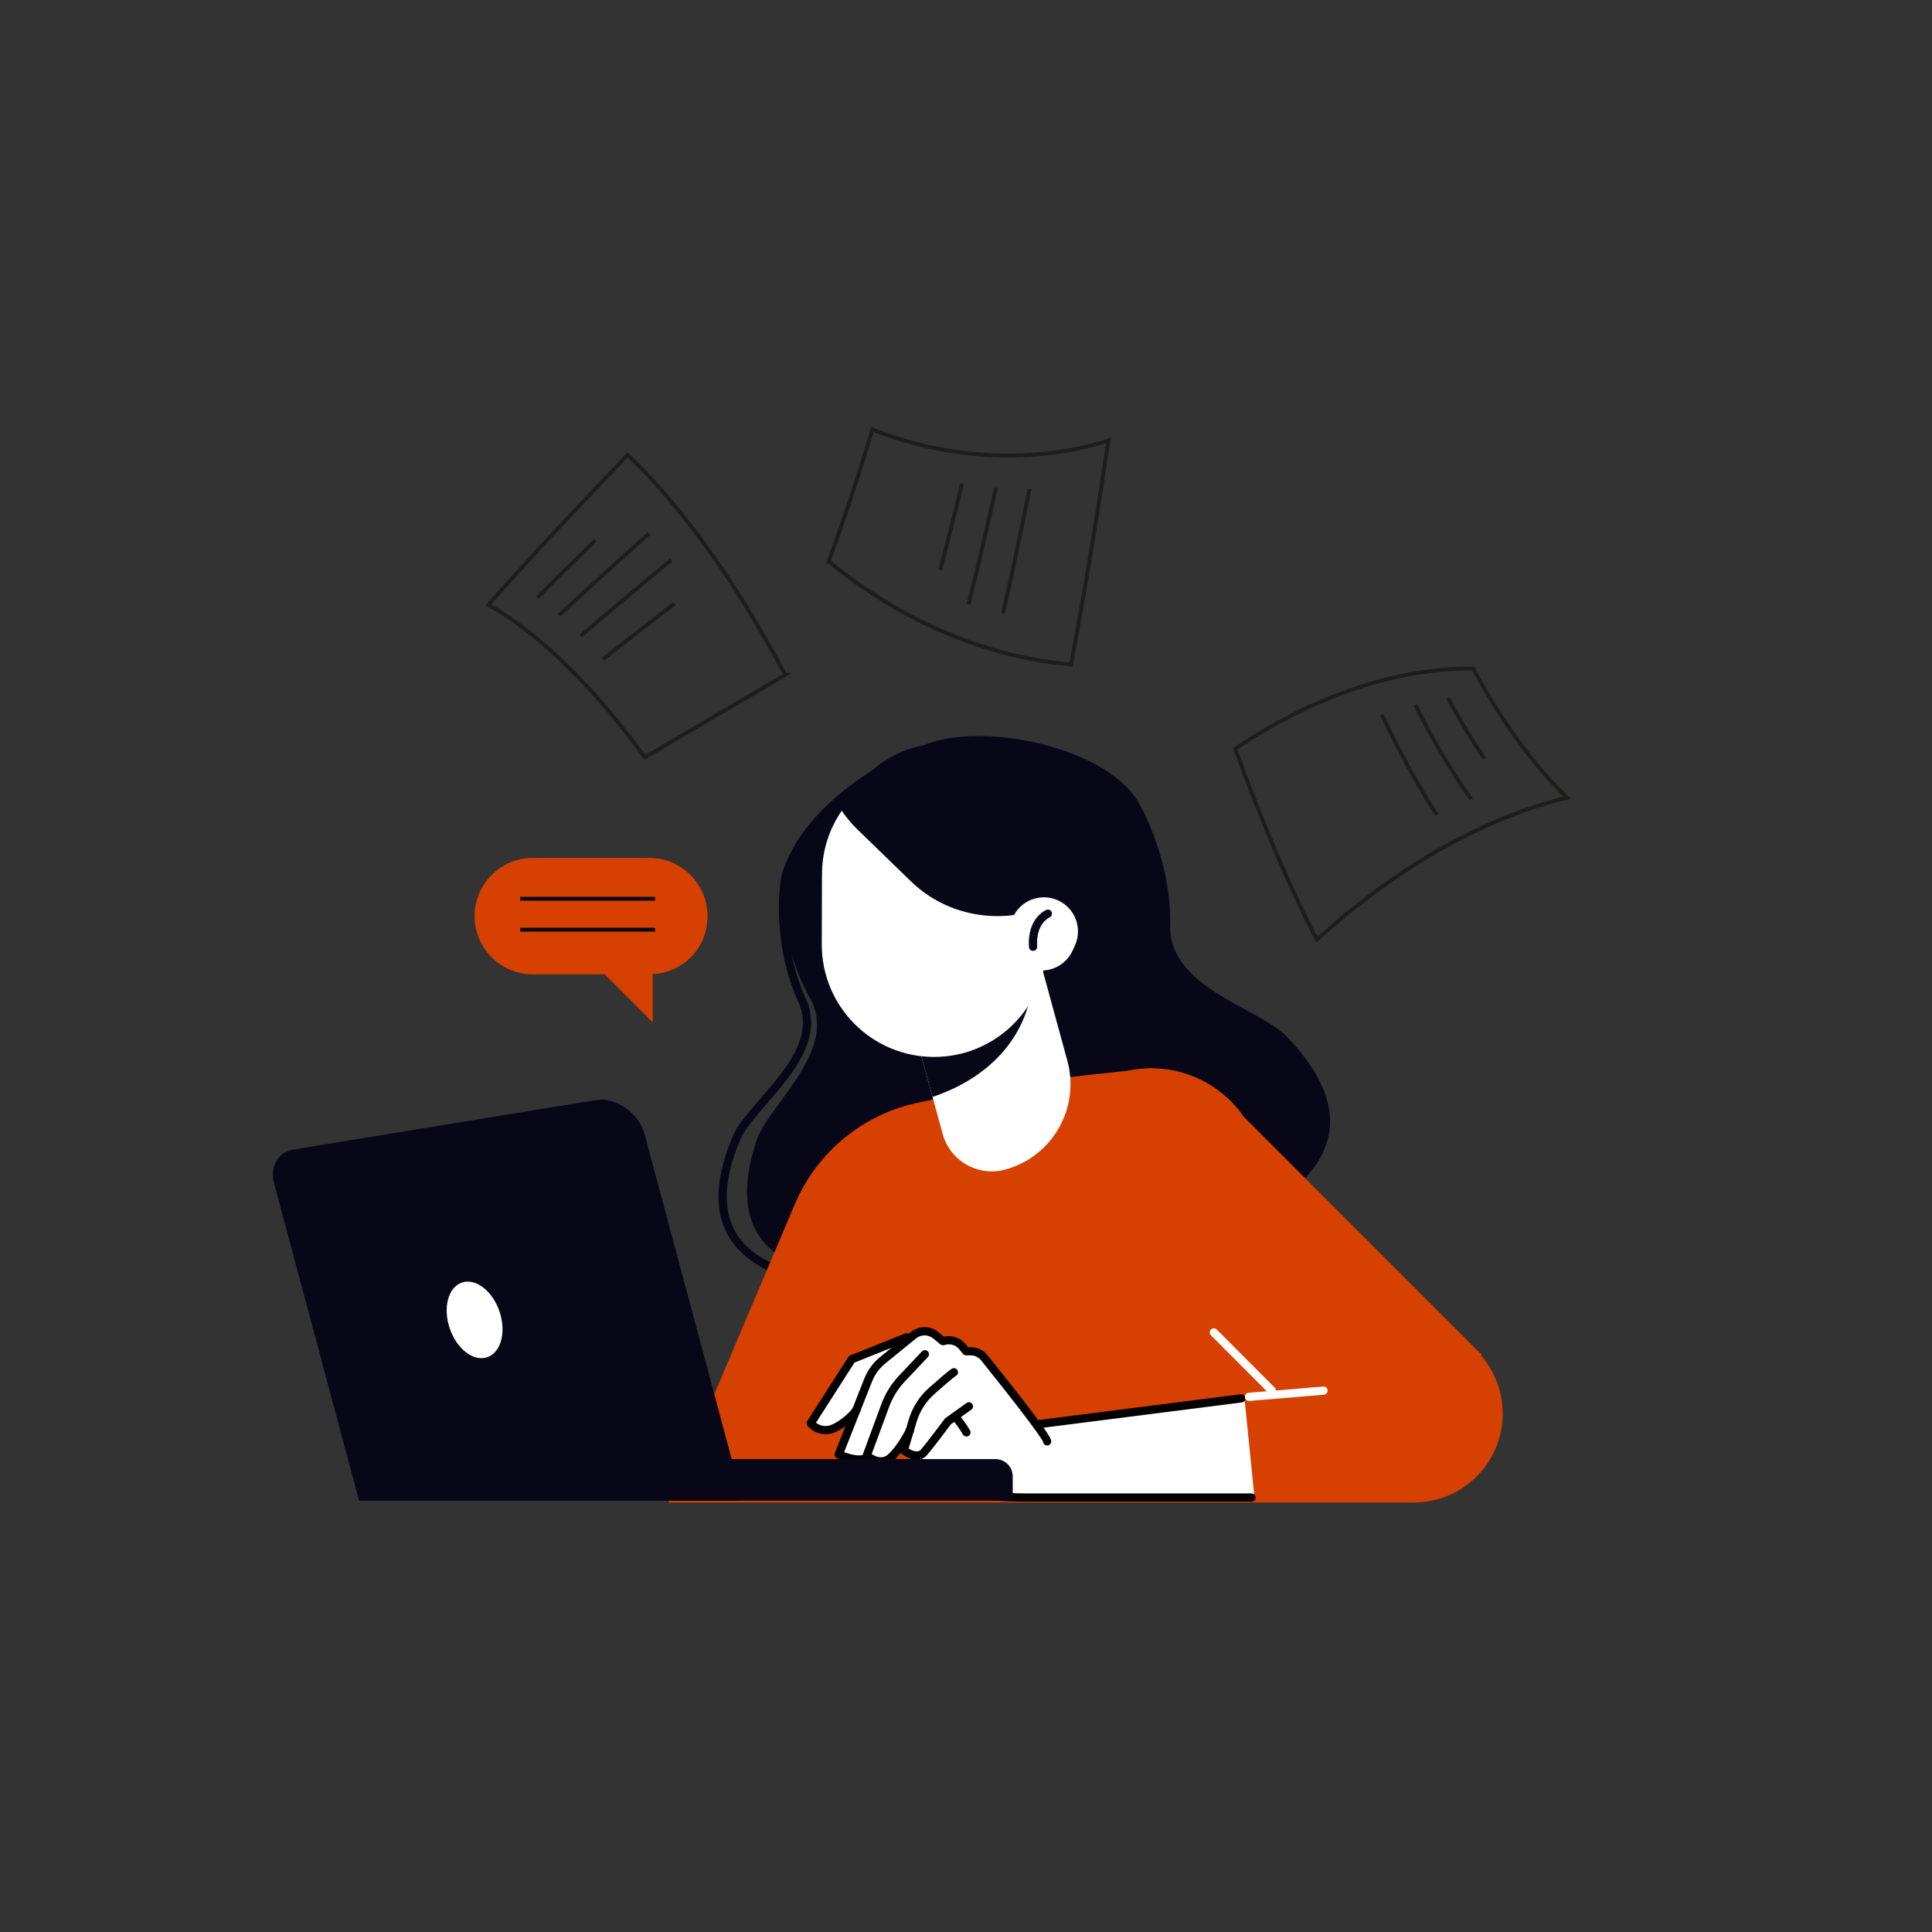 <?xml version="1.0" encoding="UTF-8"?>
<svg id="Layer_1" data-name="Layer 1" xmlns="http://www.w3.org/2000/svg" viewBox="0 0 1000 1000">
  <rect x="0" y="0" width="1000" height="1000" fill="#333333" stroke="none"/>
  <defs>
    <style>
      .cls-1 {
        fill: #d64000;
      }

      .cls-2 {
        fill: #080717;
      }

      .cls-3 {
        stroke: #080717;
      }

      .cls-3, .cls-4 {
        fill: none;
        stroke-width: 2px;
      }

      .cls-5 {
        fill: #fff;
      }

      .cls-4 {
        stroke: #1d1d1b;
        stroke-miterlimit: 10;
      }
    </style>
  </defs>
  <path class="cls-2" d="M456.57,667.75c-38.03,0-63.61-7.72-76.1-23-11-13.44-11.41-32.46-1.22-56.52,2.58-6.09,8.39-12.78,14.54-19.86,12.97-14.93,27.67-31.86,19.42-49.83-13.61-29.65-9.55-59.62-9.37-60.88,1.31-14.97,14.29-32.01,35.6-46.63,19.79-13.58,42.22-21.71,58.38-21.36,1.17.03,2.1,1,2.07,2.18-.03,1.17-1.05,2.1-2.18,2.07-15.17-.4-37.07,7.72-55.88,20.62-19.96,13.69-32.59,30-33.79,43.61-.05.41-4.06,30.14,9.01,58.62,9.39,20.46-6.94,39.27-20.07,54.39-5.92,6.82-11.52,13.26-13.83,18.73-9.53,22.49-9.33,40.05.59,52.17,30.04,36.73,138.8,15.08,139.89,14.86,1.15-.23,2.27.5,2.5,1.66.23,1.15-.51,2.27-1.66,2.5-.28.06-28.23,5.69-59.64,6.55-2.82.08-5.58.12-8.28.12Z"/>
  <path class="cls-2" d="M419.23,516.62c-15.95-28.18-14.21-58.7-14.21-58.7.1-31.56,53.3-71.73,85.92-73.68,5.01-1.39,10.29-2.14,15.74-2.13,32.11.1,58.05,26.2,57.96,58.31l-.05,17.8c1.57,9.67,2.46,18.3,3.27,24.31,3.73,27.65,29.46,26.77,41.81,41.11,12.35,14.33-.08,26.68,1.76,47.65,1.62,18.44,17.3,18.51,28.12,38.37-7.62,11.79-16.62,22.6-26.78,32.19-30.8,6.54-73.05,6.41-73.05,6.41,0,0-184.84,54.26-148.26-57.63,6.14-18.78,43.04-47.04,27.77-74.01Z"/>
  <path class="cls-2" d="M605.66,478.91c.69-33.92-15.53-62.08-15.53-62.08-15.25-29.89-82.02-43.95-112.06-31.07-5.14.95-10.21,2.61-15.07,5.09-28.6,14.59-39.21,51.07-23.69,81.47l8.6,16.85c3.25,9.88,6.6,18.47,8.76,24.53,9.96,27.9-13.42,38.69-17.55,57.86-4.13,19.17,12.89,25.27,21.32,45.99,7.41,18.22-6.54,25.37-6.66,49.09,12.46,7.74,25.68,13.92,39.36,18.43,30.63-7.71,68.26-26.91,68.26-26.91,0,0,190.98-32.03,104.59-121.61-14.5-15.04-61-25.17-60.34-57.64Z"/>
  <path class="cls-1" d="M517.14,562.05c23.44-3.46,78.76-9.12,78.76-9.12l44.24,21.5,126.71,126.71-35.07,76.56h-385.8l65.4-154.37c11.47-27.08,35.52-46.79,64.32-52.73l41.44-8.55Z"/>
  <circle class="cls-1" cx="595.91" cy="611.12" r="58.19"/>
  <path class="cls-5" d="M658.36,721.92c-.55,0-1.09-.21-1.5-.62l-30.07-30.15c-.83-.83-.83-2.18,0-3,.83-.83,2.18-.83,3,0l30.07,30.15c.83.83.83,2.18,0,3-.41.41-.96.62-1.5.62Z"/>
  <path class="cls-5" d="M644.12,723.62c-.04-.42-.25-.8-.58-1.07-.33-.26-.76-.38-1.17-.33l-105.31,13.42c-4.65-6.35-12.63-16.71-26.38-33.81-2.04-2.54-5.08-3.99-8.34-3.99h-1.6l-1.26-1.6c-2.6-3.31-6.91-4.78-11.06-3.75l-3.01-2.5c-3.87-3.22-9.53-3.3-13.5-.17l-1.04.85s-.09,0-.13.02l-30.42,11.41c-.31.12-.58.34-.76.62l-21.26,33.19c-.37.57-.32,1.32.12,1.84,1.44,1.73,4.67,4.05,8.86,4.05,1.85,0,3.88-.45,6.03-1.6,2.23-1.19,4.06-2.45,5.59-3.67l-6.22,15.72c-.31.77.05,1.65.81,1.99.82.37,6.31,2.75,11.1,2.75,1.76,0,3.4-.34,4.71-1.2,1.77,1.16,4.16,2.2,6.7,2.2,2.04,0,4.18-.67,6.15-2.46,1.53-1.39,2.95-3.02,4.21-4.68.03.43.18.85.54,1.13,1.37,1.06,3.4,2.21,5.54,2.72.03.05.04.1.08.15.57.69,14,16.88,25.61,19.2,12.96,2.59,31.66,2.62,32.45,2.62h117.18c.44,0,.86-.19,1.16-.51.3-.33.44-.76.39-1.2l-5.18-51.33Z"/>
  <path d="M536.79,739.38c-1.05,0-1.97-.78-2.11-1.86-.15-1.16.68-2.23,1.84-2.38l105.78-13.48c1.15-.14,2.23.67,2.38,1.84.15,1.16-.68,2.23-1.84,2.38l-105.78,13.48c-.09.01-.18.02-.27.02Z"/>
  <path d="M444.55,757.57c-4.7,0-9.94-2.21-11.29-2.82-1.04-.47-1.52-1.66-1.1-2.72l15.22-38.5c1.71-4.33,4.52-8.16,8.13-11.1l16.06-13.06c4.18-3.3,10.15-3.21,14.22.18l2.79,2.32c4.28-.94,8.68.6,11.36,4.01l1.09,1.39h1.33c3.44,0,6.64,1.53,8.78,4.2,32.98,41.03,32.98,43.43,32.98,44.59s-.95,2.12-2.12,2.12c-1.07,0-1.96-.79-2.1-1.82-1.03-2.7-13.56-19.21-32.06-42.23-1.34-1.66-3.33-2.62-5.47-2.62h-2.36c-.65,0-1.27-.3-1.67-.81l-1.72-2.2c-1.82-2.32-4.94-3.26-7.75-2.32-.7.23-1.58.13-2.15-.34l-3.64-3.03c-2.53-2.11-6.25-2.16-8.84-.12l-16.03,13.04c-3.04,2.48-5.42,5.72-6.86,9.37l-14.44,36.54c3.78,1.39,8.66,2.41,10.49,1.03.94-.7,2.27-.51,2.98.42.7.94.51,2.27-.42,2.98-1.47,1.1-3.37,1.5-5.38,1.5ZM539.86,746.07h0s0,0,0,0Z"/>
  <path d="M456,758.55c-3.66,0-7.02-2.02-8.79-3.66-.63-.58-.85-1.49-.55-2.3l9.55-25.87c2.02-5.47,5.07-10.39,9.08-14.63l11.9-12.59c.8-.85,2.15-.89,3-.08.85.81.89,2.15.08,3l-11.89,12.59c-3.61,3.82-6.36,8.26-8.18,13.19l-9.02,24.41c1.78,1.21,5.41,2.98,8.48.19,5.31-4.83,9.32-13.25,9.36-13.33.5-1.06,1.76-1.52,2.83-1.02,1.06.5,1.52,1.76,1.02,2.83-.18.38-4.4,9.26-10.34,14.67-2.1,1.91-4.36,2.61-6.52,2.61Z"/>
  <path d="M474.57,755.52c-3.02,0-6.13-1.64-8.03-3.1-.7-.54-.99-1.45-.74-2.29l4.56-15.32c1.89-6.36,5.51-12.04,10.46-16.43,10.31-9.15,11.48-9.74,11.98-9.99,1.06-.52,2.33-.1,2.85.95.52,1.05.1,2.32-.94,2.85-.24.14-1.9,1.23-11.08,9.37-4.36,3.86-7.54,8.87-9.21,14.46l-4.11,13.8c1.68.98,4.71,2.34,6.28.55,3.53-4.04,12.25-15.82,12.34-15.94.13-.18.29-.34.47-.46l10.89-7.78c.95-.68,2.28-.46,2.96.49s.46,2.28-.49,2.96l-10.61,7.58c-1.37,1.84-8.97,12.07-12.35,15.94-1.5,1.71-3.35,2.35-5.23,2.35Z"/>
  <path d="M647.76,777.23h-117.18c-.79,0-19.55-.03-32.56-2.63-11.78-2.35-26-18.67-26.6-19.36-.77-.89-.67-2.23.22-3,.89-.77,2.23-.67,3,.22.14.16,13.87,15.91,24.22,17.97,12.6,2.52,31.54,2.55,31.73,2.55h117.18c1.17,0,2.12.95,2.12,2.12s-.95,2.12-2.12,2.12Z"/>
  <path d="M427.28,742.35c-4.4,0-7.79-2.44-9.3-4.25-.59-.71-.66-1.73-.16-2.51l21.26-33.18c.24-.37.59-.66,1-.83l28.52-11.41c1.08-.43,2.33.09,2.76,1.18.44,1.09-.1,2.33-1.18,2.76l-27.89,11.15-19.94,31.13c1.62,1.25,4.87,2.86,9.22.54,7.1-3.78,10.04-8.51,10.07-8.56.61-1,1.92-1.32,2.92-.71,1,.61,1.33,1.9.72,2.91-.14.23-3.51,5.74-11.71,10.12-2.24,1.2-4.37,1.66-6.29,1.66Z"/>
  <path d="M500.24,743.53c-.72,0-1.42-.36-1.82-1.02-2.95-4.86-4.22-6.16-4.53-6.43-.72-.34-1.22-1.07-1.22-1.93,0-1.17.95-2.12,2.12-2.12.94,0,2.23,0,7.26,8.28.61,1,.29,2.31-.71,2.92-.34.21-.72.31-1.1.31ZM494.8,736.27h.02-.02ZM494.79,736.27h0ZM494.79,736.27h0,0ZM494.78,736.27h0,0ZM494.78,736.27h0,0ZM494.78,736.27h0,0ZM494.77,736.27h0,0ZM494.77,736.27h0,0ZM494.77,736.27h0ZM494.76,736.27h0,0ZM494.76,736.27h0ZM494.76,736.27h0Z"/>
  <circle class="cls-1" cx="731.78" cy="731.69" r="46.01"/>
  <path class="cls-5" d="M646.45,725.14c-1.09,0-2.02-.84-2.11-1.95-.1-1.17.77-2.2,1.94-2.29l38.6-3.22c1.19-.12,2.2.77,2.29,1.94.1,1.17-.77,2.2-1.94,2.29l-38.6,3.22c-.06,0-.12,0-.18,0Z"/>
  <path class="cls-2" d="M185.88,776.76h198.6l-50.85-189.78c-2.93-10.92-14.91-19.26-25.25-17.57l-156.19,25.53c-8.29,1.36-12.67,8.81-10.33,17.57l44.01,164.24Z"/>
  <path class="cls-2" d="M265.75,755.22h258.42v21.54h-249.45c-4.96,0-8.98-4.02-8.98-8.98v-12.56h0Z" transform="translate(789.93 1531.98) rotate(180)"/>
  <ellipse class="cls-5" cx="245.6" cy="683.21" rx="13.6" ry="20.4" transform="translate(-206.23 114.93) rotate(-18.72)"/>
  <path class="cls-5" d="M520.3,605.38h0c24.43-6.67,38.83-31.89,32.16-56.32l-13.36-48.91-69.69,19.03,18.49,67.69c3.84,14.06,18.35,22.34,32.41,18.5Z"/>
  <path class="cls-2" d="M482.68,567.77l-13.27-48.59,44.27-12.09,18.68,12.76c-5.93,21.61-23.29,39.06-49.67,47.92Z"/>
  <path class="cls-5" d="M483.31,547.07h0c32.1.1,58.21-25.85,58.31-57.96l.11-36.38c.1-32.1-25.85-58.21-57.96-58.31h0c-32.11-.1-58.21,25.85-58.31,57.96l-.11,36.38c-.1,32.11,25.85,58.21,57.96,58.31Z"/>
  <path class="cls-2" d="M487.92,390.8h0c34.83.11,62.98,27.41,62.87,60.98l-.04,12.53c-24.52,15.46-57.73,12.75-79.2-8.07l-27.82-26.99c-3.44-3.34-6.38-6.97-8.86-10.81,11.28-16.69,30.83-27.71,53.04-27.65Z"/>
  <path class="cls-5" d="M531.9,500.76h0c8.87,4.01,19.32.06,23.32-8.82l1.18-2.61c4.01-8.87.06-19.32-8.82-23.32h0c-8.87-4.01-19.32-.06-23.32,8.82l-1.18,2.61c-4.01,8.87-.06,19.32,8.82,23.32Z"/>
  <path class="cls-2" d="M534.71,492.17c-1.11,0-2.04-.86-2.12-1.98-1-14.94,8.58-19.07,8.99-19.24,1.08-.45,2.33.06,2.77,1.15.45,1.08-.06,2.31-1.13,2.77-.33.15-7.17,3.31-6.38,15.03.08,1.17-.81,2.18-1.98,2.26-.05,0-.1,0-.15,0Z"/>
  <path class="cls-4" d="M681.62,486.38c-14.41-27.71-28.26-60.65-42.28-98.83,41.97-28.13,84.57-41.82,123.16-41.5,14.86,27.38,30.83,49.6,48.64,66.8-41.85,10.18-86.58,34.59-129.52,73.53Z"/>
  <path class="cls-4" d="M749.48,361.34c6.1,11.29,12.37,21.7,18.86,31.26"/>
  <path class="cls-4" d="M732.53,364.81c9.27,18.41,18.88,34.73,29.01,48.98"/>
  <path class="cls-4" d="M715.3,369.93c9.14,19.36,18.54,36.62,28.39,51.81"/>
  <path class="cls-4" d="M406.44,349.29c-22.97,13.64-47.58,27.81-72.62,42.7-28.14-38.53-55.72-64.71-81.07-78.93,23.52-26.57,47.97-52.37,72.13-77.6,27.03,25.71,54.79,63.53,81.56,113.83Z"/>
  <path class="cls-4" d="M278.16,309.29c9.93-9.98,19.94-19.83,29.95-29.58"/>
  <path class="cls-4" d="M289.32,318.49c15.52-14.41,31.16-28.53,46.61-42.4"/>
  <path class="cls-4" d="M300.64,329.1c15.65-13.38,31.34-26.47,46.77-39.33"/>
  <path class="cls-4" d="M312.12,341.12c12.4-9.73,24.78-19.28,36.98-28.68"/>
  <path class="cls-4" d="M428.9,290.54c7.56-20.29,15.14-43.05,22.65-68.24,39.49,15.72,83.85,17.8,122.15,5.76-6.06,40.9-12.52,79.53-19.32,115.86-41.32-3.4-86.87-21.35-125.47-53.38Z"/>
  <path class="cls-4" d="M532.87,253.08c-4.46,22.41-9.03,43.88-13.7,64.41"/>
  <path class="cls-4" d="M515.45,252.54c-4.61,21.02-9.33,41.1-14.13,60.23"/>
  <path class="cls-4" d="M497.95,250.37c-3.73,15.46-7.5,30.34-11.32,44.61"/>
  <path class="cls-1" d="M275.78,444.04h60.28c16.64,0,30.14,13.49,30.14,30.14s-12.55,29.13-28.37,30.05v24.91s-24.82-24.82-24.82-24.82h-37.23c-16.65,0-30.14-13.5-30.14-30.14,0-16.65,13.5-30.14,30.14-30.14Z"/>
  <line class="cls-3" x1="269.27" y1="465.2" x2="339.03" y2="465.2"/>
  <line class="cls-3" x1="269.27" y1="481.21" x2="339.03" y2="481.21"/>
</svg>